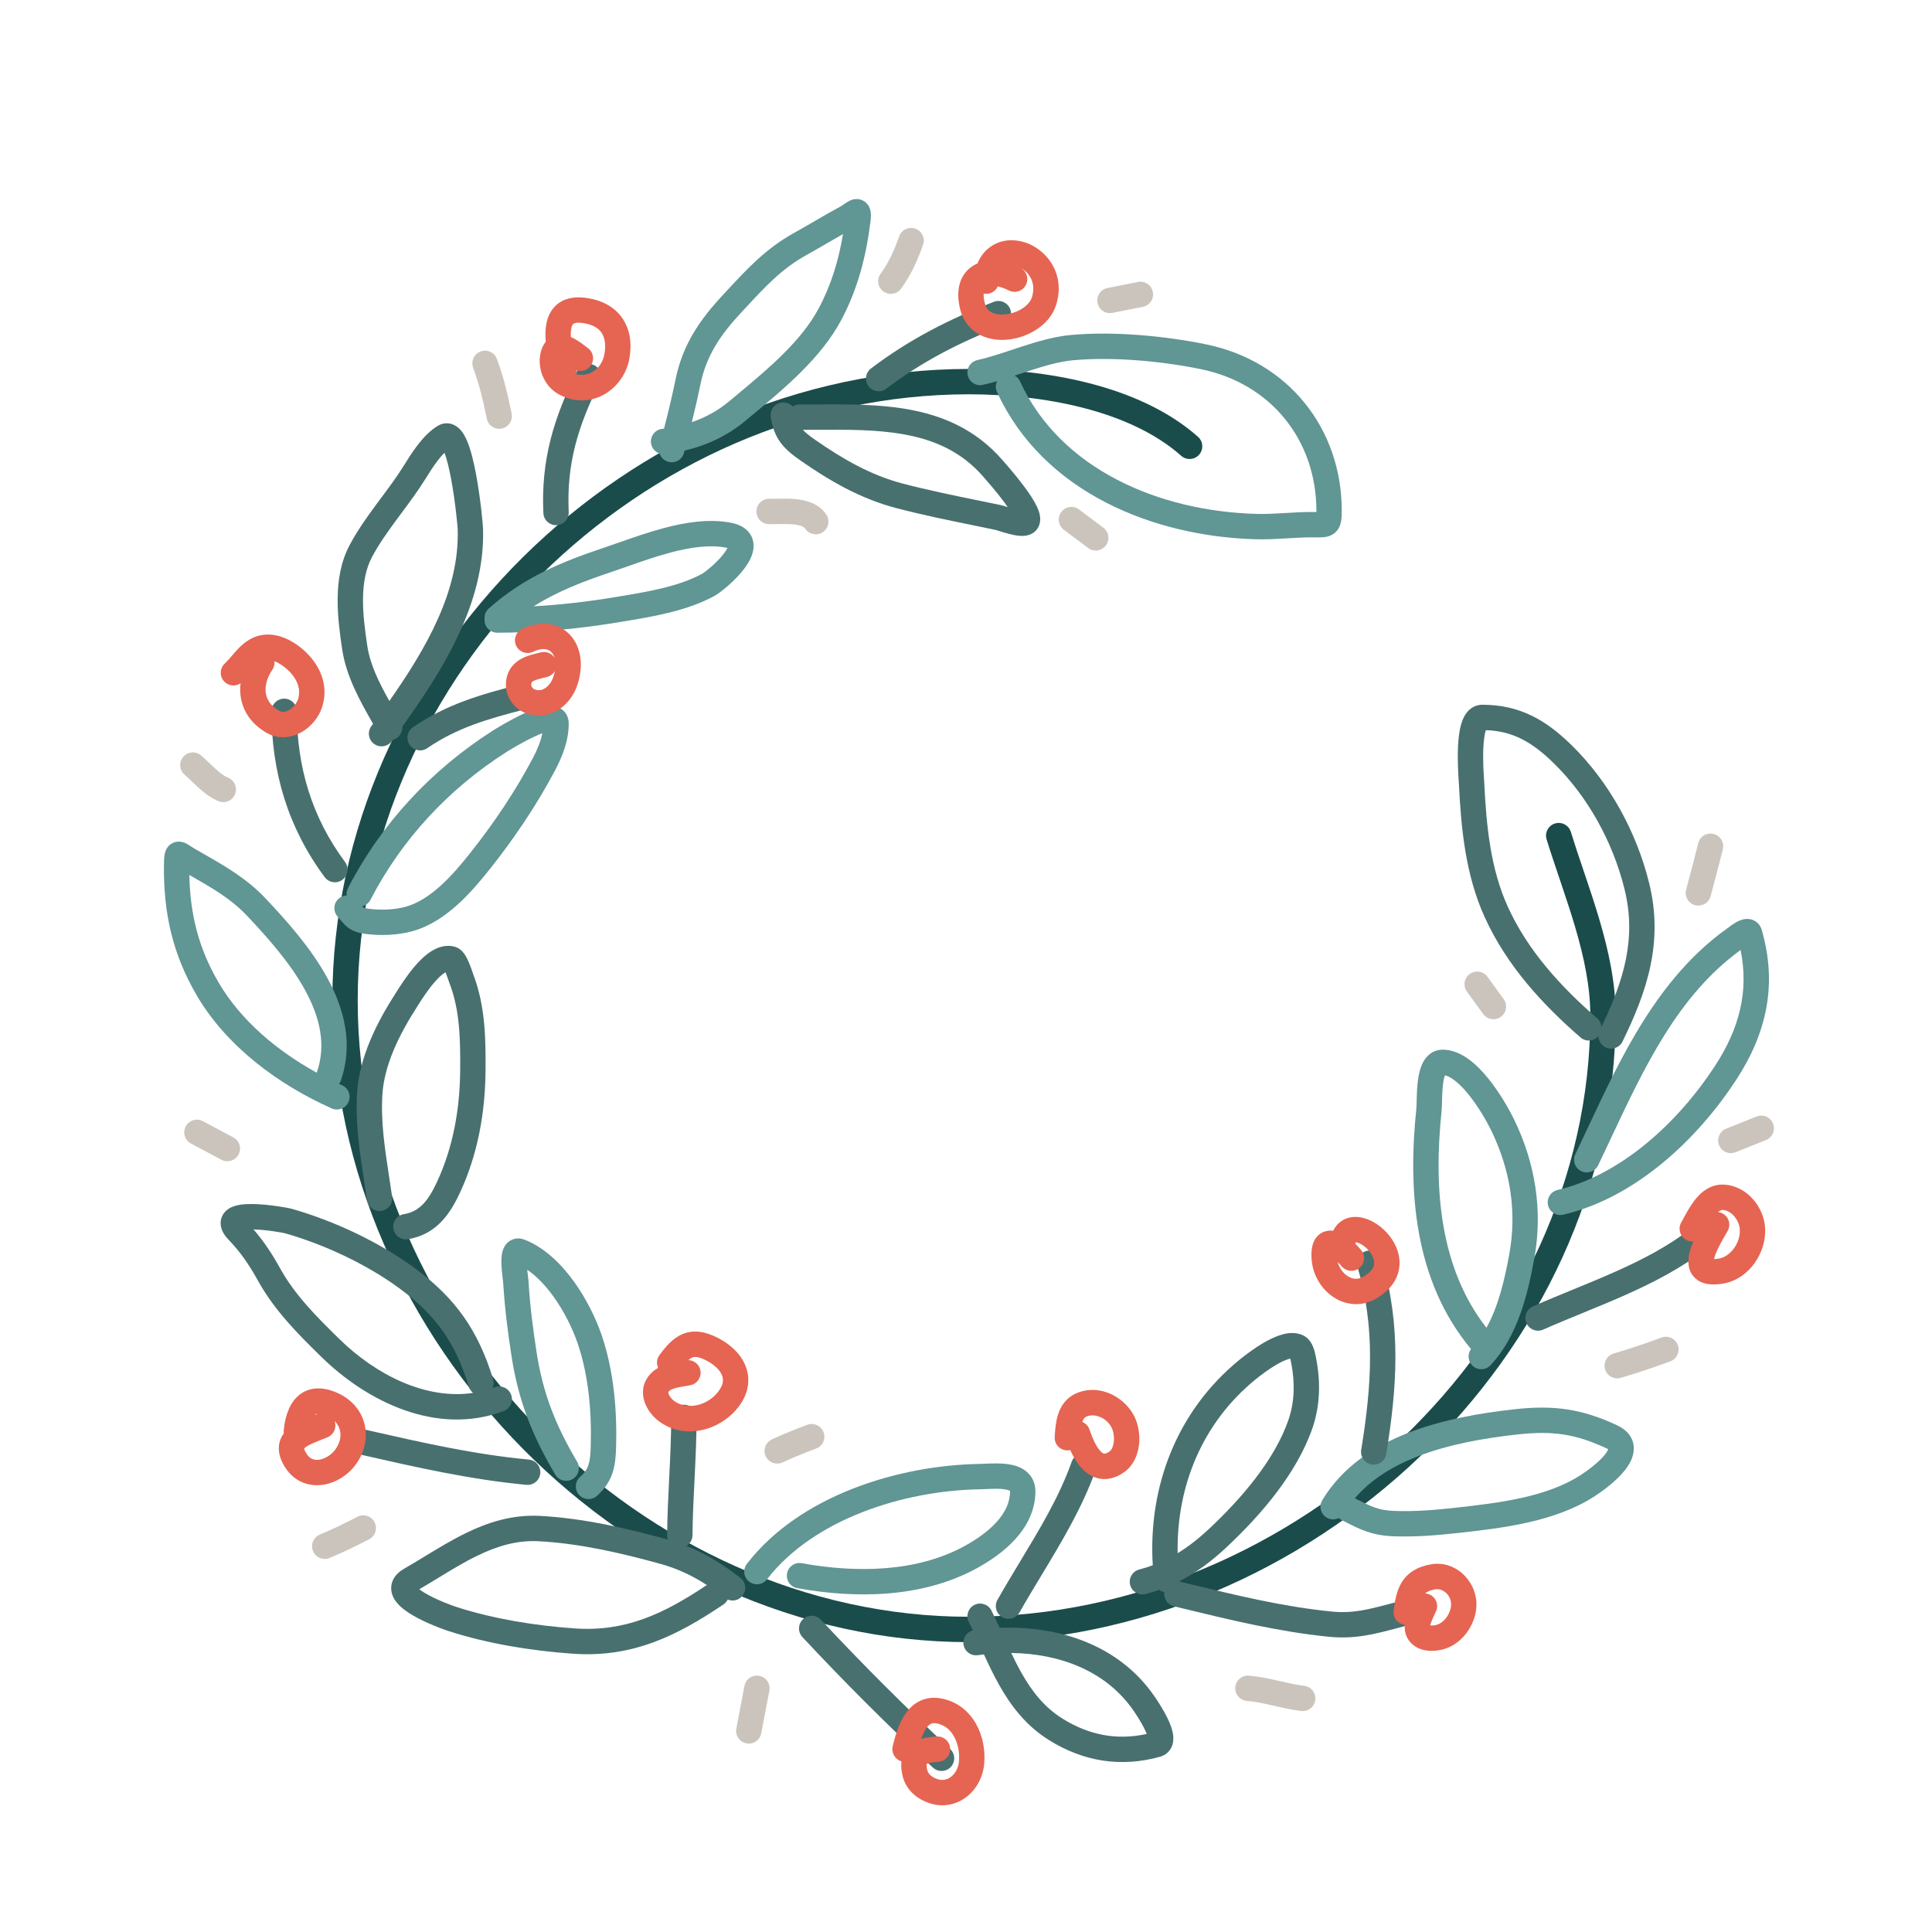 <?xml version="1.0" encoding="UTF-8"?> <svg xmlns="http://www.w3.org/2000/svg" width="330" height="330" viewBox="0 0 330 330" fill="none"> <path d="M0 0H330V330H0V0Z" fill="white"></path> <path fill-rule="evenodd" clip-rule="evenodd" d="M165.503 67.35C109.734 67.35 61.1 115.163 61.1 170.886C61.1 226.655 109.78 276.156 165.503 276.156C221.341 276.156 271.639 229.142 271.639 173.486C271.639 168.51 270.548 163.446 269.05 158.356C268.301 155.816 267.46 153.296 266.613 150.788C266.524 150.523 266.434 150.259 266.345 149.994C265.591 147.764 264.838 145.539 264.17 143.364C263.819 142.221 264.461 141.009 265.604 140.658C266.748 140.306 267.96 140.948 268.311 142.092C268.961 144.205 269.693 146.371 270.45 148.611C270.539 148.873 270.628 149.137 270.718 149.402C271.565 151.91 272.431 154.502 273.205 157.133C274.752 162.386 275.971 167.908 275.971 173.486C275.971 231.714 223.55 280.488 165.503 280.488C107.342 280.488 56.768 229.002 56.768 170.886C56.768 112.725 107.387 63.018 165.503 63.018C178.119 63.018 194.482 65.616 204.629 74.611C205.524 75.405 205.606 76.774 204.813 77.669C204.019 78.564 202.65 78.647 201.755 77.853C192.842 69.951 177.854 67.35 165.503 67.35Z" fill="#1A4C4B"></path> <path fill-rule="evenodd" clip-rule="evenodd" d="M182.984 57.212C190.265 56.557 198.909 57.37 205.964 58.807C220.057 61.678 229.184 73.213 229.184 87.268C229.184 87.919 229.167 88.607 229.036 89.205C228.89 89.872 228.538 90.714 227.654 91.265C226.924 91.719 226.126 91.766 225.695 91.783C225.395 91.795 225.001 91.791 224.614 91.787C224.421 91.785 224.231 91.783 224.053 91.783C222.682 91.783 221.316 91.864 219.874 91.949C219.729 91.958 219.582 91.966 219.435 91.975C217.857 92.068 216.195 92.155 214.503 92.109C197.076 91.638 178.187 84.128 170.293 66.955C170.011 66.342 170.04 65.665 170.314 65.102C169.505 65.338 168.694 65.554 167.889 65.737C166.723 66.002 165.562 65.271 165.297 64.105C165.032 62.938 165.763 61.778 166.929 61.512C168.863 61.073 170.809 60.427 172.879 59.74C173.444 59.553 174.017 59.363 174.603 59.172C177.258 58.31 180.106 57.471 182.984 57.212ZM173.317 64.159C173.705 64.375 174.03 64.712 174.229 65.146C181.161 80.225 198.067 87.332 214.62 87.779C216.106 87.819 217.602 87.743 219.181 87.65C219.33 87.642 219.479 87.633 219.63 87.624C221.051 87.54 222.546 87.451 224.053 87.451C224.308 87.451 224.547 87.454 224.754 87.456C224.787 87.456 224.82 87.456 224.852 87.457C224.852 87.397 224.852 87.334 224.852 87.268C224.852 75.236 217.14 65.504 205.099 63.051C198.332 61.673 190.124 60.919 183.372 61.527C181.017 61.739 178.568 62.44 175.941 63.293C175.421 63.462 174.891 63.638 174.353 63.816C174.011 63.93 173.665 64.045 173.317 64.159Z" fill="#609694"></path> <path fill-rule="evenodd" clip-rule="evenodd" d="M147.027 38.175C147.027 38.175 147.024 38.177 147.018 38.18C147.024 38.176 147.027 38.175 147.027 38.175ZM144.425 36.76C144.425 36.759 144.426 36.764 144.426 36.776C144.425 36.765 144.425 36.76 144.425 36.76ZM143.994 39.981C143.241 44.467 141.985 48.669 139.834 52.687C136.838 58.286 131.361 62.859 126.03 67.311C125.565 67.699 125.101 68.086 124.64 68.473C122.683 70.117 120.52 71.302 118.168 72.109C118.692 69.992 119.189 67.858 119.626 65.713C120.632 60.778 123.002 57.26 126.58 53.412C126.832 53.141 127.081 52.873 127.326 52.608C130.762 48.902 133.577 45.865 137.766 43.552C138.97 42.887 140.155 42.198 141.314 41.524C141.448 41.446 141.582 41.368 141.716 41.29C142.482 40.844 143.239 40.407 143.994 39.981ZM116.925 76.967C120.722 76.074 124.272 74.439 127.426 71.791C127.905 71.389 128.395 70.98 128.895 70.564C134.094 66.233 140.235 61.118 143.654 54.731C146.562 49.298 147.965 43.653 148.688 37.781C148.73 37.437 148.758 37.102 148.758 36.791C148.758 36.508 148.737 36.094 148.592 35.666C148.436 35.206 148.045 34.5 147.181 34.163C146.41 33.862 145.733 34.05 145.444 34.151C144.958 34.322 144.483 34.656 144.278 34.801C144.259 34.814 144.243 34.825 144.23 34.835C143.933 35.041 143.723 35.186 143.511 35.3C142.158 36.027 140.834 36.791 139.539 37.545C139.405 37.623 139.271 37.7 139.137 37.778C137.972 38.456 136.83 39.12 135.672 39.76C130.849 42.423 127.584 45.951 124.229 49.576C123.956 49.871 123.682 50.167 123.407 50.462C119.546 54.615 116.608 58.829 115.381 64.847C114.813 67.637 114.137 70.421 113.423 73.213C113.307 73.229 113.192 73.244 113.076 73.258C111.889 73.407 111.047 74.489 111.196 75.676C111.303 76.536 111.9 77.214 112.672 77.467C112.894 78.143 113.443 78.696 114.182 78.889C115.34 79.192 116.524 78.5 116.827 77.343C116.859 77.218 116.892 77.092 116.925 76.967Z" fill="#609694"></path> <path fill-rule="evenodd" clip-rule="evenodd" d="M75.922 77.329C75.545 77.703 75.158 78.153 74.763 78.667C73.99 79.673 73.299 80.78 72.673 81.788C71.398 83.841 69.942 85.798 68.55 87.67C68.316 87.984 68.084 88.296 67.855 88.606C66.234 90.797 64.733 92.904 63.542 95.141C62.464 97.164 62.036 99.584 62.005 102.242C61.974 104.902 62.338 107.65 62.732 110.283C63.227 113.587 64.739 116.569 66.502 119.736C72.816 110.719 78.484 100.954 78.179 90.45L78.179 90.45C78.179 90.45 78.179 90.448 78.179 90.443L78.178 90.425C78.177 90.408 78.176 90.387 78.174 90.36C78.171 90.306 78.166 90.236 78.16 90.15C78.147 89.978 78.128 89.753 78.103 89.481C78.053 88.939 77.98 88.225 77.884 87.405C77.692 85.759 77.411 83.712 77.047 81.771C76.712 79.984 76.327 78.409 75.922 77.329ZM68.719 124.105C75.534 114.596 82.88 103.104 82.509 90.325C82.488 89.57 82.073 85.069 81.305 80.973C80.924 78.942 80.425 76.836 79.778 75.307C79.473 74.585 79.022 73.712 78.326 73.098C77.949 72.766 77.404 72.425 76.696 72.328C75.955 72.226 75.283 72.424 74.748 72.751C73.379 73.588 72.235 74.846 71.327 76.028C70.405 77.229 69.608 78.513 68.994 79.5L68.993 79.502C67.822 81.388 66.488 83.182 65.091 85.061C64.853 85.381 64.613 85.704 64.373 86.029C62.744 88.231 61.073 90.56 59.718 93.104C58.196 95.962 57.709 99.147 57.673 102.191C57.637 105.232 58.053 108.284 58.448 110.924C59.141 115.555 61.498 119.715 63.572 123.376C63.621 123.461 63.669 123.547 63.717 123.631C63.618 123.768 63.519 123.904 63.421 124.039C62.717 125.007 62.931 126.361 63.898 127.065C64.866 127.769 66.221 127.555 66.924 126.587C66.975 126.517 67.026 126.447 67.077 126.377C67.255 126.333 67.431 126.265 67.6 126.173C68.371 125.75 68.782 124.928 68.719 124.105Z" fill="#48706F"></path> <path fill-rule="evenodd" clip-rule="evenodd" d="M32.342 149.448C32.475 156.167 33.906 161.959 37.353 167.847C41.123 174.288 47.335 179.506 54.099 183.223C54.105 183.204 54.111 183.185 54.117 183.167C55.739 178.534 54.675 173.836 52.147 169.186C49.607 164.514 45.734 160.167 42.188 156.412C39.468 153.532 36.326 151.731 32.69 149.647C32.575 149.581 32.459 149.515 32.342 149.448ZM57.925 185.142C58.041 184.979 58.137 184.797 58.206 184.598C60.385 178.373 58.799 172.352 55.953 167.117C53.118 161.904 48.891 157.201 45.337 153.438C42.145 150.057 38.406 147.922 34.805 145.864C34.28 145.564 33.757 145.265 33.24 144.965C32.98 144.814 32.793 144.691 32.59 144.558C32.493 144.494 32.394 144.429 32.281 144.357C32.139 144.266 31.921 144.131 31.682 144.02C31.483 143.928 30.981 143.71 30.341 143.764C29.512 143.834 28.891 144.305 28.535 144.855C28.254 145.289 28.158 145.733 28.116 145.969C28.027 146.467 28.01 147.103 28.003 147.739C27.916 155.829 29.427 162.883 33.614 170.036C38.783 178.866 47.783 185.378 56.668 189.327C57.761 189.813 59.042 189.321 59.527 188.228C60.013 187.134 59.521 185.854 58.428 185.369C58.26 185.294 58.092 185.218 57.925 185.142Z" fill="#609694"></path> <path fill-rule="evenodd" clip-rule="evenodd" d="M43.301 209.993C45.084 212.044 46.509 214.222 47.815 216.587C50.336 221.152 53.964 224.801 57.946 228.697C64.254 234.869 72.748 239.124 80.818 237.919C80.48 237.655 80.218 237.288 80.083 236.847C77.825 229.458 74.52 224.661 68.168 220.018C62.576 215.93 55.42 212.576 48.674 210.648C48.675 210.649 48.672 210.648 48.666 210.647C48.627 210.638 48.447 210.597 48.099 210.534C47.733 210.467 47.249 210.386 46.7 210.308C45.642 210.157 44.4 210.022 43.301 209.993ZM84.132 237.097C84.338 236.636 84.385 236.102 84.226 235.581C81.703 227.325 77.856 221.734 70.725 216.521C64.677 212.099 57.047 208.535 49.864 206.483C49.488 206.376 48.463 206.183 47.312 206.019C46.115 205.848 44.598 205.681 43.202 205.658C42.506 205.647 41.786 205.671 41.124 205.765C40.516 205.852 39.71 206.029 39.024 206.485C38.653 206.732 38.248 207.106 37.976 207.655C37.693 208.225 37.63 208.833 37.72 209.397C37.881 210.401 38.515 211.212 39.085 211.803C41.065 213.853 42.585 216.078 44.023 218.681C46.894 223.88 50.976 227.938 54.917 231.793C62.7 239.409 74.624 245.32 86.038 241.013C87.157 240.591 87.722 239.341 87.3 238.222C86.877 237.102 85.628 236.537 84.509 236.96C84.383 237.007 84.258 237.053 84.132 237.097Z" fill="#48706F"></path> <path fill-rule="evenodd" clip-rule="evenodd" d="M71.391 171.73C71.295 171.881 71.209 172.017 71.135 172.133C68.181 176.734 65.626 181.913 65.313 186.981C65.026 191.61 65.734 196.226 66.474 201.053C66.641 202.147 66.811 203.252 66.97 204.37C67.139 205.554 66.317 206.651 65.132 206.821C63.948 206.99 62.851 206.167 62.682 204.983C62.537 203.967 62.377 202.932 62.215 201.88C61.469 197.034 60.671 191.853 60.989 186.714C61.373 180.506 64.433 174.554 67.489 169.793C67.546 169.704 67.618 169.591 67.702 169.457C68.273 168.55 69.439 166.696 70.811 165.085C71.597 164.164 72.546 163.204 73.597 162.526C74.621 161.865 76.089 161.257 77.705 161.718C78.325 161.895 78.737 162.27 78.951 162.494C79.187 162.742 79.37 163.008 79.504 163.229C79.775 163.671 80.001 164.176 80.177 164.606C80.358 165.05 80.515 165.493 80.636 165.842C80.68 165.97 80.721 166.091 80.756 166.194C80.768 166.231 80.78 166.265 80.79 166.296C80.811 166.358 80.828 166.407 80.842 166.447C80.849 166.466 80.855 166.481 80.859 166.493L80.863 166.506C80.865 166.509 80.865 166.51 80.865 166.51C82.919 171.868 82.977 177.672 82.934 182.861C82.875 189.974 81.642 197.094 78.574 203.702C76.926 207.251 74.6 210.846 69.687 211.665C68.507 211.861 67.391 211.064 67.195 209.884C66.998 208.704 67.795 207.588 68.975 207.392C71.656 206.945 73.133 205.132 74.645 201.877C77.396 195.952 78.547 189.47 78.602 182.825C78.645 177.579 78.543 172.555 76.82 168.061C76.773 167.938 76.699 167.721 76.628 167.512C76.598 167.422 76.568 167.334 76.54 167.255C76.43 166.933 76.302 166.577 76.165 166.241C76.141 166.183 76.118 166.127 76.095 166.074C76.049 166.101 75.999 166.131 75.945 166.166C75.408 166.513 74.777 167.11 74.108 167.895C72.961 169.242 71.982 170.792 71.391 171.73ZM76.558 165.892C76.558 165.892 76.557 165.892 76.554 165.892C76.557 165.891 76.558 165.892 76.558 165.892Z" fill="#48706F"></path> <path fill-rule="evenodd" clip-rule="evenodd" d="M91.395 125.763C89.229 126.757 86.911 128.19 86.477 128.467C76.628 134.757 68.618 143.356 63.285 153.686C62.985 154.267 62.458 154.655 61.868 154.798C61.957 154.896 62.008 154.943 62.047 154.974C62.047 154.974 62.048 154.975 62.049 154.976C62.072 154.997 62.222 155.134 63.086 155.24C65.129 155.489 67.417 155.394 69.296 154.878C71.335 154.317 73.301 153.051 75.188 151.358C77.068 149.67 78.762 147.66 80.285 145.742C84.324 140.655 88.005 135.192 91.021 129.481C91.773 128.056 92.363 126.631 92.639 125.24C92.275 125.376 91.857 125.55 91.395 125.763ZM93.989 124.885C93.988 124.885 93.979 124.885 93.963 124.884C93.981 124.884 93.989 124.884 93.989 124.885ZM59.21 152.953C58.71 152.969 58.214 153.157 57.817 153.521C56.935 154.33 56.876 155.7 57.684 156.582C57.882 156.798 58.033 156.977 58.197 157.172C58.261 157.249 58.328 157.328 58.4 157.413C58.632 157.685 58.938 158.033 59.333 158.351C60.227 159.069 61.252 159.38 62.561 159.54C65.044 159.843 67.914 159.75 70.444 159.055C73.375 158.25 75.924 156.517 78.081 154.582C80.243 152.643 82.12 150.397 83.677 148.436C87.856 143.174 91.691 137.488 94.852 131.504C96.027 129.277 97.143 126.531 97.143 123.58C97.143 122.588 96.707 121.53 95.634 120.946C94.791 120.488 93.89 120.524 93.329 120.594C92.139 120.742 90.758 121.288 89.586 121.826C87.15 122.945 84.635 124.504 84.146 124.816C73.681 131.498 65.135 140.66 59.436 151.698C59.228 152.1 59.159 152.536 59.21 152.953Z" fill="#609694"></path> <path fill-rule="evenodd" clip-rule="evenodd" d="M107.385 96.675C106.442 97.007 105.512 97.333 104.599 97.639C99.574 99.323 95.187 101.016 91.156 103.563C95.761 103.305 100.357 102.774 104.923 102.016C105.159 101.977 105.395 101.938 105.632 101.899C110.67 101.067 115.805 100.219 119.888 98.028C120.057 97.937 120.688 97.5 121.513 96.776C122.306 96.08 123.122 95.255 123.703 94.475C123.961 94.129 124.142 93.832 124.256 93.593C124.183 93.574 124.098 93.555 123.998 93.536C121.227 93.017 117.985 93.46 114.533 94.376C112.073 95.029 109.685 95.868 107.385 96.675ZM82.768 105.732C82.763 105.789 82.761 105.847 82.761 105.905C82.761 107.101 83.731 108.071 84.927 108.071C91.88 108.071 98.805 107.422 105.632 106.29C105.933 106.24 106.237 106.19 106.546 106.139C111.392 105.343 117.194 104.389 121.936 101.845C122.55 101.516 123.479 100.814 124.37 100.032C125.294 99.222 126.35 98.173 127.177 97.063C127.591 96.508 127.985 95.886 128.27 95.23C128.549 94.587 128.782 93.775 128.703 92.892C128.617 91.93 128.172 91.048 127.379 90.389C126.648 89.781 125.733 89.454 124.796 89.278C121.074 88.58 117.083 89.217 113.421 90.189C110.787 90.889 108.138 91.819 105.783 92.645C104.881 92.962 104.021 93.264 103.223 93.531C96.012 95.948 89.5 98.563 83.483 103.944C82.958 104.413 82.716 105.08 82.768 105.732Z" fill="#609694"></path> <path fill-rule="evenodd" clip-rule="evenodd" d="M135.384 69.433C134.917 68.928 134.218 68.653 133.486 68.758C132.302 68.927 131.479 70.024 131.648 71.209C131.901 72.981 132.428 74.407 133.377 75.668C134.282 76.868 135.476 77.785 136.771 78.687C141.715 82.131 146.96 85.18 153.074 86.783C157.518 87.948 162.073 88.878 166.535 89.79C167.701 90.029 168.86 90.266 170.009 90.505C170.008 90.505 170.007 90.504 170.007 90.504C170.007 90.504 170.023 90.508 170.061 90.518C170.104 90.53 170.162 90.547 170.236 90.569C170.365 90.607 170.516 90.654 170.697 90.711C170.727 90.72 170.758 90.73 170.789 90.739C171.219 90.873 171.773 91.044 172.337 91.19C172.887 91.331 173.539 91.474 174.16 91.522C174.471 91.545 174.847 91.551 175.237 91.49C175.609 91.431 176.166 91.285 176.675 90.87C177.711 90.022 177.729 88.823 177.644 88.192C177.555 87.536 177.297 86.904 177.047 86.394C176.533 85.342 175.728 84.162 174.941 83.105C173.517 81.193 171.89 79.343 171.405 78.792C171.347 78.726 171.305 78.678 171.282 78.652C166.627 73.257 160.825 70.888 154.771 69.858C149.879 69.026 144.666 69.051 139.727 69.076C138.66 69.081 137.607 69.086 136.572 69.083C136.134 69.081 135.726 69.21 135.384 69.433ZM137.134 73.416C137.59 73.912 138.24 74.431 139.247 75.132C144.017 78.455 148.774 81.177 154.173 82.593C158.49 83.724 162.894 84.624 167.342 85.533C168.523 85.775 169.707 86.017 170.893 86.264C171.188 86.325 171.615 86.459 171.958 86.566C171.999 86.579 172.038 86.591 172.076 86.603C172.095 86.609 172.114 86.615 172.134 86.621C171.928 86.323 171.705 86.012 171.467 85.693C170.168 83.949 168.688 82.263 168.162 81.664C168.09 81.582 168.036 81.521 168.003 81.482C164.191 77.064 159.427 75.045 154.045 74.129C149.56 73.366 144.812 73.387 139.887 73.409C138.975 73.413 138.058 73.417 137.134 73.416Z" fill="#48706F"></path> <path fill-rule="evenodd" clip-rule="evenodd" d="M90.162 217.816C90.213 218.244 90.268 218.693 90.285 218.991C90.517 222.965 91.034 226.956 91.65 230.956C92.732 237.992 94.899 243.464 98.573 249.666C99.183 250.695 98.843 252.024 97.814 252.633C96.784 253.243 95.456 252.903 94.846 251.874C90.939 245.279 88.548 239.286 87.368 231.615C86.744 227.556 86.204 223.413 85.96 219.243C85.951 219.089 85.923 218.857 85.881 218.508C85.861 218.338 85.837 218.14 85.81 217.91C85.738 217.287 85.657 216.512 85.64 215.774C85.625 215.126 85.641 214.156 85.972 213.335C86.148 212.897 86.527 212.219 87.319 211.818C88.171 211.388 89.018 211.517 89.608 211.748C92.996 213.079 95.81 215.847 97.962 218.803C100.135 221.788 101.782 225.171 102.764 228.043C104.872 234.207 105.421 241.058 105.228 247.332C105.183 248.812 105.067 250.274 104.595 251.658C104.1 253.109 103.26 254.353 101.961 255.508C101.067 256.303 99.698 256.222 98.903 255.328C98.108 254.434 98.189 253.065 99.083 252.27C99.878 251.563 100.264 250.936 100.495 250.26C100.748 249.518 100.855 248.599 100.898 247.199C101.082 241.224 100.544 234.941 98.665 229.444C97.81 226.944 96.354 223.955 94.46 221.353C93.115 219.506 91.622 217.952 90.055 216.877C90.073 217.054 90.093 217.233 90.113 217.411C90.128 217.54 90.145 217.677 90.162 217.816Z" fill="#609694"></path> <path fill-rule="evenodd" clip-rule="evenodd" d="M71.62 271.455C71.867 271.649 72.176 271.86 72.543 272.081C74.474 273.247 77.195 274.233 77.987 274.489C84.316 276.533 91.424 277.671 98.133 278.144C106.781 278.754 113.291 275.708 120.736 270.735C118.291 269.151 115.784 267.953 112.878 267.142C106.107 265.253 98.843 263.608 91.996 263.253C88.265 263.059 84.885 264.094 81.501 265.741C79.25 266.837 77.156 268.114 74.964 269.45C73.883 270.109 72.778 270.782 71.62 271.455ZM124.297 273.218C125.176 273.584 126.225 273.335 126.838 272.547C127.572 271.603 127.402 270.242 126.458 269.507C122.685 266.573 118.864 264.315 114.043 262.969C107.171 261.052 99.545 259.306 92.22 258.926C87.498 258.682 83.366 260.015 79.605 261.846C77.188 263.023 74.766 264.496 72.45 265.905C71.276 266.62 70.129 267.318 69.023 267.952C68.261 268.39 67.49 269.026 67.085 269.97C66.641 271.004 66.798 272.018 67.177 272.808C67.525 273.536 68.072 274.117 68.577 274.558C69.1 275.015 69.702 275.427 70.304 275.79C72.664 277.215 75.76 278.322 76.656 278.611C83.406 280.791 90.877 281.975 97.828 282.465C108.075 283.188 115.663 279.382 123.567 274.053C123.89 273.835 124.136 273.544 124.297 273.218ZM70.953 271.864C70.953 271.864 70.954 271.863 70.956 271.861C70.954 271.863 70.953 271.864 70.953 271.864Z" fill="#48706F"></path> <path fill-rule="evenodd" clip-rule="evenodd" d="M168.649 254.335C168.235 254.354 167.814 254.372 167.388 254.379C154.213 254.605 138.895 259.539 131.002 269.768C130.271 270.715 128.911 270.89 127.964 270.159C127.017 269.428 126.841 268.068 127.572 267.121C136.592 255.432 153.461 250.285 167.314 250.048C167.516 250.044 167.779 250.033 168.085 250.019C169.193 249.968 170.865 249.893 172.251 250.101C173.171 250.24 174.293 250.536 175.221 251.265C176.26 252.082 176.853 253.285 176.853 254.736C176.853 258.052 175.342 260.792 173.392 262.931C171.454 265.056 168.982 266.706 166.751 267.921C157.391 273.018 145.959 273.047 136.177 271.269C135 271.055 134.22 269.927 134.434 268.75C134.648 267.573 135.775 266.792 136.952 267.006C146.29 268.704 156.565 268.535 164.679 264.116C166.689 263.022 168.703 261.644 170.191 260.012C171.667 258.393 172.521 256.647 172.521 254.736C172.521 254.699 172.519 254.672 172.517 254.652C172.42 254.589 172.156 254.468 171.606 254.385C170.682 254.246 169.686 254.29 168.649 254.335ZM172.509 254.61C172.509 254.61 172.51 254.611 172.51 254.614C172.51 254.611 172.509 254.61 172.509 254.61Z" fill="#609694"></path> <path fill-rule="evenodd" clip-rule="evenodd" d="M166.441 274.131C167.511 273.597 168.812 274.03 169.347 275.1C169.832 276.072 170.297 277.061 170.749 278.042C180.709 277.669 191.084 280.87 197.189 289.744C197.489 290.18 198.673 291.905 199.496 293.646C199.889 294.477 200.316 295.544 200.401 296.568C200.444 297.091 200.419 297.813 200.059 298.52C199.654 299.315 198.955 299.84 198.14 300.066C191.476 301.918 185.09 300.905 179.202 297.238C175.233 294.765 172.658 291.358 170.652 287.782C169.697 286.08 168.857 284.315 168.062 282.586C167.714 282.626 167.366 282.67 167.019 282.719C165.834 282.886 164.739 282.062 164.571 280.877C164.416 279.775 165.119 278.749 166.172 278.477C165.943 277.994 165.71 277.514 165.472 277.038C164.937 275.968 165.371 274.666 166.441 274.131ZM172.73 282.343C173.275 283.487 173.831 284.596 174.43 285.662C176.237 288.884 178.369 291.615 181.493 293.561C186.056 296.404 190.83 297.288 195.87 296.17C195.796 295.977 195.7 295.753 195.58 295.498C194.921 294.106 193.92 292.635 193.619 292.199C188.965 285.434 181.054 282.438 172.73 282.343ZM196.085 296.953C196.085 296.953 196.084 296.948 196.085 296.94C196.085 296.949 196.085 296.953 196.085 296.953Z" fill="#48706F"></path> <path fill-rule="evenodd" clip-rule="evenodd" d="M218.129 233.037C216.59 233.919 215.112 235.08 214.447 235.622C205.358 243.027 200.939 253.861 201.151 265.297C203.028 264.154 204.798 262.751 206.572 261.089C212.076 255.928 217.726 249.351 220.08 242.517C221.128 239.475 221.202 236.175 220.561 232.895C220.545 232.813 220.532 232.745 220.52 232.68C220.501 232.577 220.483 232.481 220.455 232.346C220.434 232.247 220.412 232.151 220.389 232.061C220.323 232.075 220.247 232.093 220.16 232.118C219.602 232.274 218.904 232.593 218.129 233.037ZM201.444 270.092C204.39 268.593 207.007 266.619 209.535 264.249C215.172 258.964 221.468 251.791 224.176 243.928C225.521 240.023 225.568 235.928 224.812 232.063C224.807 232.035 224.8 231.998 224.791 231.953C224.739 231.67 224.629 231.075 224.454 230.521C224.349 230.19 224.192 229.777 223.954 229.38C223.727 229.001 223.319 228.458 222.634 228.116C221.355 227.476 219.977 227.67 218.992 227.946C217.945 228.239 216.895 228.751 215.975 229.278C214.123 230.34 212.425 231.681 211.71 232.263C200.934 241.044 196.093 254.043 196.899 267.358C196.153 267.633 195.385 267.874 194.588 268.082C193.43 268.384 192.736 269.567 193.038 270.724C193.34 271.882 194.524 272.576 195.681 272.274C196.478 272.066 197.249 271.83 197.997 271.567C198.426 271.887 198.973 272.05 199.547 271.982C200.56 271.863 201.327 271.062 201.444 270.092Z" fill="#48706F"></path> <path fill-rule="evenodd" clip-rule="evenodd" d="M274.39 247.38C269.163 244.941 265.209 244.337 259.068 245.028C253.525 245.652 247.518 246.676 242.178 248.751C237.903 250.413 234.161 252.707 231.414 255.918C231.56 255.992 231.702 256.063 231.841 256.133C234.25 257.348 235.498 257.978 238.152 258.078C241.576 258.208 245.103 257.925 248.631 257.532C256.111 256.697 264.178 255.734 270.044 251.919C271.172 251.185 273.072 249.789 274.137 248.45C274.496 247.998 274.64 247.701 274.698 247.547C274.634 247.505 274.536 247.448 274.39 247.38ZM274.806 247.64C274.804 247.641 274.793 247.631 274.78 247.61C274.802 247.63 274.808 247.64 274.806 247.64ZM228.672 259.297C228.817 259.43 228.983 259.546 229.169 259.639C229.425 259.767 229.675 259.893 229.92 260.018C232.356 261.252 234.365 262.27 237.988 262.407C241.738 262.549 245.518 262.238 249.112 261.837L249.244 261.822C256.456 261.017 265.562 260.001 272.406 255.551C273.607 254.77 276.005 253.061 277.528 251.146C278.255 250.232 279.089 248.898 279.067 247.362C279.04 245.512 277.836 244.208 276.222 243.455C270.219 240.653 265.455 239.95 258.583 240.723C252.913 241.362 246.469 242.436 240.609 244.713C234.741 246.994 229.295 250.545 225.858 256.235C225.239 257.258 225.568 258.59 226.591 259.209C227.248 259.605 228.031 259.612 228.672 259.297Z" fill="#609694"></path> <path fill-rule="evenodd" clip-rule="evenodd" d="M246.307 188.111C246.292 188.728 246.277 189.369 246.231 189.808C244.839 203.061 245.943 216.608 253.897 226.795C255.914 223.162 256.991 218.67 257.811 214.148C259.125 206.9 257.946 199.702 254.685 193.037C253.992 191.621 252.586 189.115 250.884 186.999C250.032 185.94 249.162 185.051 248.33 184.443C247.707 183.987 247.201 183.759 246.809 183.67C246.69 183.972 246.572 184.452 246.484 185.125C246.382 185.914 246.343 186.782 246.319 187.615C246.315 187.775 246.311 187.942 246.307 188.111ZM251.263 230.428C250.623 231.3 250.721 232.531 251.529 233.289C252.402 234.107 253.773 234.063 254.591 233.19C259.262 228.207 260.976 220.973 262.073 214.921C263.566 206.687 262.207 198.554 258.576 191.133C257.794 189.536 256.226 186.728 254.259 184.283C253.276 183.061 252.137 181.859 250.887 180.945C249.655 180.045 248.131 179.291 246.426 179.291C244.675 179.291 243.607 180.431 243.062 181.461C242.549 182.431 242.316 183.589 242.189 184.566C242.056 185.584 242.013 186.635 241.989 187.494C241.982 187.747 241.976 187.973 241.971 188.176C241.958 188.731 241.949 189.107 241.923 189.356C240.453 203.346 241.539 218.789 251.263 230.428Z" fill="#609694"></path> <path fill-rule="evenodd" clip-rule="evenodd" d="M297.307 162.271C298.74 169.303 297.123 175.662 292.901 182.12C286.666 191.656 276.945 200.693 266.031 203.261C264.866 203.535 264.144 204.701 264.418 205.866C264.692 207.03 265.859 207.752 267.023 207.478C279.447 204.555 289.976 194.51 296.527 184.49C301.765 176.48 303.62 168.171 300.915 158.828C300.769 158.323 300.447 157.755 299.842 157.365C299.264 156.992 298.67 156.939 298.262 156.964C297.537 157.008 296.913 157.328 296.595 157.505C296.015 157.827 295.344 158.334 295.079 158.535C295.029 158.572 294.994 158.598 294.976 158.611C283.196 167.026 276.895 180.487 271.166 192.728C270.464 194.226 269.771 195.707 269.078 197.158C268.562 198.237 269.019 199.53 270.098 200.046C271.177 200.562 272.471 200.105 272.986 199.026C273.693 197.548 274.391 196.062 275.088 194.577C280.867 182.271 286.635 169.988 297.307 162.271Z" fill="#609694"></path> <path fill-rule="evenodd" clip-rule="evenodd" d="M253.486 133.148C253.501 133.375 253.512 133.556 253.519 133.68C253.883 141.142 254.606 148.435 257.561 154.912C260.946 162.329 266.485 168.444 272.8 173.931C273.246 174.319 273.495 174.849 273.538 175.396C277.368 167.43 279.559 160.288 277.478 151.864C275.498 143.848 271.229 136.062 265.36 130.329C261.665 126.719 258.358 124.868 253.798 124.717C253.791 124.739 253.783 124.762 253.775 124.787C253.558 125.463 253.42 126.52 253.364 127.799C253.273 129.891 253.415 132.057 253.486 133.148ZM273.025 176.974C273.033 177.767 273.479 178.526 274.241 178.898C275.315 179.423 276.612 178.977 277.137 177.902C281.285 169.41 284.189 160.965 281.684 150.825C279.524 142.085 274.875 133.568 268.387 127.23C264.007 122.951 259.544 120.375 253.184 120.375C252.09 120.375 251.239 120.9 250.673 121.546C250.154 122.138 249.847 122.849 249.649 123.466C249.252 124.707 249.096 126.232 249.036 127.611C248.933 129.994 249.101 132.519 249.168 133.519C249.18 133.691 249.188 133.817 249.192 133.891C249.558 141.394 250.293 149.419 253.62 156.71C257.368 164.925 263.42 171.519 269.958 177.2C270.861 177.985 272.229 177.889 273.014 176.986C273.017 176.982 273.021 176.978 273.025 176.974Z" fill="#48706F"></path> <path fill-rule="evenodd" clip-rule="evenodd" d="M172.548 52.792C172.98 53.908 172.426 55.163 171.31 55.594C164.064 58.399 157.513 61.731 151.392 66.388C150.44 67.113 149.081 66.928 148.357 65.976C147.633 65.024 147.817 63.665 148.769 62.941C155.298 57.973 162.235 54.462 169.746 51.554C170.862 51.123 172.116 51.677 172.548 52.792Z" fill="#48706F"></path> <path fill-rule="evenodd" clip-rule="evenodd" d="M101.491 62.38C102.561 62.916 102.994 64.217 102.459 65.287C98.726 72.753 96.753 79.239 97.141 87.436C97.197 88.63 96.274 89.645 95.079 89.701C93.884 89.758 92.87 88.835 92.813 87.64C92.38 78.477 94.638 71.242 98.585 63.349C99.12 62.279 100.421 61.846 101.491 62.38Z" fill="#48706F"></path> <path fill-rule="evenodd" clip-rule="evenodd" d="M48.537 119.335C49.734 119.335 50.703 120.305 50.703 121.501C50.703 130.999 53.258 139.59 58.941 147.242C59.654 148.202 59.453 149.559 58.493 150.272C57.532 150.985 56.176 150.785 55.462 149.824C49.173 141.355 46.371 131.837 46.371 121.501C46.371 120.305 47.341 119.335 48.537 119.335Z" fill="#48706F"></path> <path fill-rule="evenodd" clip-rule="evenodd" d="M116.811 239.94C118.007 239.94 118.977 240.91 118.977 242.106C118.977 245.519 118.816 248.917 118.651 252.261C118.643 252.432 118.634 252.603 118.626 252.774C118.468 255.958 118.313 259.092 118.283 262.227C118.272 263.423 117.293 264.384 116.097 264.373C114.901 264.361 113.94 263.383 113.952 262.186C113.982 258.961 114.141 255.747 114.298 252.584C114.307 252.405 114.315 252.226 114.324 252.047C114.49 248.695 114.645 245.398 114.645 242.106C114.645 240.91 115.614 239.94 116.811 239.94Z" fill="#48706F"></path> <path fill-rule="evenodd" clip-rule="evenodd" d="M59.595 245.785C59.86 244.618 61.02 243.887 62.187 244.152C62.431 244.208 62.675 244.263 62.918 244.319C72.148 246.417 81.034 248.438 90.327 249.307C91.518 249.418 92.393 250.474 92.282 251.665C92.17 252.856 91.115 253.731 89.924 253.62C80.344 252.724 71.214 250.648 62.061 248.567C61.783 248.503 61.505 248.44 61.227 248.377C60.06 248.112 59.33 246.951 59.595 245.785Z" fill="#48706F"></path> <path fill-rule="evenodd" clip-rule="evenodd" d="M137.168 276.564C138.043 275.748 139.413 275.797 140.229 276.672C147.352 284.315 154.684 291.61 162.305 298.748C163.178 299.565 163.223 300.936 162.405 301.809C161.588 302.682 160.217 302.727 159.344 301.91C151.659 294.713 144.257 287.348 137.06 279.625C136.244 278.75 136.292 277.38 137.168 276.564Z" fill="#48706F"></path> <path fill-rule="evenodd" clip-rule="evenodd" d="M198.921 271.746C199.204 270.583 200.375 269.87 201.537 270.152C201.972 270.257 202.406 270.363 202.839 270.468C211.067 272.47 219.176 274.442 227.425 275.261C231.051 275.622 233.724 274.915 237.426 273.936C237.806 273.835 238.197 273.732 238.602 273.627C239.759 273.325 240.942 274.018 241.244 275.176C241.546 276.333 240.853 277.516 239.695 277.818C239.289 277.924 238.888 278.031 238.489 278.137C234.849 279.106 231.439 280.013 226.997 279.572C218.436 278.722 210.054 276.682 201.898 274.698C201.437 274.586 200.975 274.474 200.515 274.362C199.353 274.079 198.639 272.908 198.921 271.746Z" fill="#48706F"></path> <path fill-rule="evenodd" clip-rule="evenodd" d="M233.338 213.689C234.486 213.351 235.69 214.008 236.028 215.156C239.384 226.569 238.603 237.122 236.781 248.344C236.589 249.525 235.476 250.327 234.296 250.135C233.115 249.944 232.313 248.831 232.505 247.65C234.292 236.647 234.955 226.86 231.872 216.378C231.534 215.23 232.191 214.026 233.338 213.689Z" fill="#48706F"></path> <path fill-rule="evenodd" clip-rule="evenodd" d="M291.803 210.278C292.537 211.222 292.367 212.583 291.423 213.318C287.249 216.564 282.503 219.017 277.727 221.148C275.337 222.214 272.916 223.21 270.545 224.182C270.469 224.213 270.392 224.245 270.316 224.276C268.015 225.22 265.767 226.142 263.591 227.105C262.497 227.589 261.218 227.095 260.734 226.001C260.25 224.907 260.744 223.628 261.838 223.143C264.069 222.156 266.367 221.213 268.651 220.277C268.734 220.242 268.818 220.208 268.901 220.174C271.278 219.199 273.641 218.227 275.962 217.191C280.61 215.118 284.992 212.832 288.763 209.898C289.708 209.164 291.068 209.334 291.803 210.278Z" fill="#48706F"></path> <path fill-rule="evenodd" clip-rule="evenodd" d="M185.805 248.38C186.933 248.779 187.525 250.016 187.127 251.144C184.892 257.476 181.247 263.512 177.8 269.22C176.529 271.325 175.284 273.386 174.148 275.4C173.56 276.442 172.239 276.81 171.197 276.222C170.155 275.634 169.787 274.313 170.375 273.271C171.652 271.008 172.987 268.797 174.31 266.607C177.676 261.032 180.965 255.585 183.041 249.702C183.44 248.574 184.677 247.982 185.805 248.38Z" fill="#48706F"></path> <path fill-rule="evenodd" clip-rule="evenodd" d="M91.184 118.539C91.48 119.698 90.781 120.878 89.621 121.174C83.4 122.762 78.008 124.33 72.986 127.79C72.001 128.469 70.653 128.221 69.974 127.236C69.295 126.251 69.543 124.902 70.528 124.223C76.245 120.284 82.314 118.569 88.55 116.977C89.709 116.681 90.888 117.38 91.184 118.539Z" fill="#48706F"></path> <path fill-rule="evenodd" clip-rule="evenodd" d="M175.31 41.484C178.925 42.782 182.013 46.9 180.393 52.083C179.318 55.524 175.691 57.526 172.542 57.96C170.892 58.187 169.094 58.039 167.515 57.262C165.873 56.455 164.586 55.019 164.045 52.974C163.605 51.313 163.535 49.745 163.956 48.363C164.393 46.929 165.319 45.843 166.556 45.196C166.685 45.128 166.816 45.066 166.949 45.008C167.499 43.684 168.363 42.631 169.516 41.929C171.349 40.811 173.501 40.834 175.31 41.484ZM168.013 50.151C168.096 50.168 168.182 50.181 168.269 50.188C169.206 50.266 170.053 49.736 170.421 48.926C170.967 49.033 171.602 49.244 172.308 49.608C173.372 50.156 174.678 49.739 175.226 48.675C175.774 47.612 175.356 46.306 174.293 45.758C174.244 45.732 174.195 45.707 174.145 45.682C175.763 46.417 177.04 48.292 176.258 50.791C175.868 52.039 174.153 53.365 171.951 53.668C170.925 53.81 170.044 53.679 169.426 53.375C168.871 53.102 168.442 52.656 168.232 51.864C168.034 51.116 167.989 50.556 168.013 50.151Z" fill="#E66452"></path> <path fill-rule="evenodd" clip-rule="evenodd" d="M94.902 52.218C96.166 51.006 97.896 50.633 99.798 50.844C102.511 51.145 104.788 52.248 106.215 54.23C107.63 56.197 107.956 58.676 107.507 61.228C106.571 66.549 100.825 70.349 95.404 67.326C92.802 65.875 91.628 62.649 92.436 59.895C92.594 59.358 92.848 58.822 93.223 58.369C93.159 57.65 93.141 56.929 93.197 56.239C93.304 54.925 93.702 53.37 94.902 52.218ZM98.503 63.271C99.369 63.535 100.343 63.235 100.898 62.458C101.594 61.484 101.368 60.132 100.395 59.436C100.297 59.367 100.176 59.275 100 59.14L99.964 59.113C99.781 58.973 99.558 58.804 99.319 58.632C98.856 58.3 98.235 57.886 97.56 57.593C97.543 57.585 97.524 57.578 97.506 57.57C97.488 57.228 97.49 56.899 97.515 56.59C97.582 55.771 97.791 55.45 97.902 55.344C97.95 55.298 98.235 55.029 99.32 55.15C101.155 55.353 102.166 56.021 102.699 56.762C103.244 57.518 103.551 58.714 103.241 60.477C102.781 63.087 100.469 64.515 98.311 63.879C98.404 63.688 98.469 63.483 98.503 63.271Z" fill="#E66452"></path> <path fill-rule="evenodd" clip-rule="evenodd" d="M41.064 110.426C42.255 109.291 43.912 108.228 46.273 108.405C48.51 108.572 50.487 109.841 51.788 110.971C54.36 113.208 56.312 116.764 55.028 120.758C54.462 122.519 53.149 124.115 51.52 125.049C49.843 126.01 47.601 126.374 45.486 125.145C42.937 123.665 41.456 121.46 41.106 118.953C41.002 118.203 41.001 117.451 41.092 116.707C40.222 117.301 39.025 117.186 38.286 116.39C37.472 115.514 37.523 114.143 38.399 113.329C38.769 112.986 39.127 112.574 39.573 112.053C39.593 112.03 39.613 112.006 39.633 111.983C40.039 111.509 40.526 110.939 41.064 110.426ZM46.878 112.947C46.933 113.438 46.82 113.951 46.522 114.394C45.574 115.801 45.236 117.206 45.397 118.355C45.547 119.434 46.165 120.53 47.662 121.4C48.13 121.672 48.689 121.678 49.365 121.291C50.088 120.876 50.679 120.132 50.904 119.433C51.469 117.675 50.748 115.808 48.945 114.24C48.275 113.658 47.551 113.202 46.878 112.947Z" fill="#E66452"></path> <path fill-rule="evenodd" clip-rule="evenodd" d="M97.534 108.635C99.378 110.782 99.638 113.983 98.608 117.034C98.059 118.659 96.984 120.188 95.49 121.167C93.944 122.18 91.968 122.578 89.905 121.849C87.62 121.043 86.103 118.709 86.46 116.208C86.743 114.229 87.945 113.07 89.231 112.422C90.121 111.974 91.209 111.712 91.935 111.537C92.092 111.499 92.233 111.465 92.35 111.434C93.273 111.193 94.213 111.585 94.709 112.341C94.592 111.961 94.426 111.665 94.247 111.457C93.844 110.988 92.927 110.464 91.033 111.338C89.947 111.839 88.66 111.365 88.158 110.279C87.657 109.193 88.131 107.906 89.217 107.405C92.381 105.945 95.55 106.325 97.534 108.635ZM94.504 115.648C94.628 115.28 94.717 114.933 94.778 114.606C94.499 115.093 94.032 115.473 93.445 115.626C93.171 115.697 92.969 115.746 92.784 115.791C92.563 115.844 92.365 115.892 92.097 115.966C91.692 116.077 91.398 116.181 91.179 116.292C90.968 116.398 90.885 116.481 90.851 116.523C90.83 116.55 90.777 116.619 90.748 116.821C90.694 117.198 90.932 117.618 91.347 117.764C92.011 117.999 92.585 117.891 93.116 117.543C93.697 117.162 94.224 116.477 94.504 115.648Z" fill="#E66452"></path> <path fill-rule="evenodd" clip-rule="evenodd" d="M116.647 227.845C118.574 227.07 120.563 227.471 122.63 228.528C124.605 229.539 126.421 231.105 127.293 233.184C128.225 235.405 127.934 237.876 126.256 240.155C123.386 244.054 117.396 246.135 112.744 242.902C111.822 242.261 110.898 241.262 110.342 240.072C109.776 238.86 109.491 237.175 110.437 235.561C110.959 234.67 111.675 234.066 112.413 233.646C112.1 232.956 112.158 232.122 112.638 231.467C113.669 230.061 114.908 228.546 116.647 227.845ZM117.589 232.316C118.569 232.354 119.431 233.058 119.629 234.063C119.86 235.236 119.096 236.375 117.922 236.606C117.51 236.687 117.155 236.745 116.83 236.797C116.271 236.888 115.799 236.964 115.266 237.123C114.519 237.346 114.272 237.584 114.174 237.752C114.159 237.778 114.152 237.796 114.153 237.845C114.155 237.913 114.177 238.045 114.268 238.24C114.462 238.657 114.846 239.087 115.216 239.345C117.472 240.912 120.923 240.092 122.768 237.587C123.623 236.424 123.589 235.553 123.298 234.86C122.948 234.025 122.063 233.104 120.657 232.385C119.157 231.618 118.556 231.747 118.265 231.864C118.069 231.943 117.851 232.081 117.589 232.316Z" fill="#E66452"></path> <path fill-rule="evenodd" clip-rule="evenodd" d="M53.882 237.168C55.107 237.063 56.378 237.359 57.662 237.933C59.922 238.943 61.522 240.728 62.172 242.902C62.819 245.07 62.467 247.439 61.186 249.532C59.938 251.573 57.802 253.105 55.5 253.554C53.075 254.027 50.415 253.275 48.742 250.698C47.977 249.519 47.495 248.236 47.649 246.9C47.744 246.077 48.061 245.396 48.472 244.841C48.448 244.671 48.444 244.495 48.462 244.316C48.651 242.416 49.185 240.124 50.715 238.62C51.541 237.808 52.611 237.277 53.882 237.168ZM53.748 241.714C53.931 241.641 54.108 241.569 54.281 241.496C54.294 241.491 54.306 241.485 54.319 241.48C54.296 241.481 54.274 241.482 54.253 241.484C54.026 241.504 53.888 241.576 53.752 241.71C53.75 241.711 53.749 241.713 53.748 241.714ZM57.145 242.719C57.561 243.805 57.043 245.033 55.963 245.488C55.58 245.649 55.186 245.804 54.819 245.949C54.794 245.959 54.77 245.968 54.745 245.978C54.347 246.134 53.98 246.28 53.632 246.429C52.91 246.739 52.432 246.999 52.139 247.237C52.03 247.326 51.978 247.385 51.954 247.418C51.962 247.501 52.016 247.785 52.376 248.339C52.962 249.242 53.744 249.482 54.67 249.302C55.719 249.097 56.843 248.33 57.491 247.271C58.19 246.129 58.285 245.025 58.021 244.142C57.871 243.639 57.586 243.148 57.145 242.719ZM51.938 247.447C51.937 247.447 51.939 247.441 51.946 247.431C51.942 247.441 51.939 247.447 51.938 247.447Z" fill="#E66452"></path> <path fill-rule="evenodd" clip-rule="evenodd" d="M183.856 237.982C187.89 236.231 192.279 238.725 193.847 242.123C194.488 243.511 194.743 245.252 194.537 246.881C194.332 248.502 193.616 250.353 191.937 251.513C190.671 252.387 189.289 252.807 187.878 252.571C186.512 252.344 185.474 251.561 184.734 250.752C183.915 249.858 183.284 248.736 182.807 247.681C182.6 247.73 182.381 247.748 182.157 247.732C180.964 247.647 180.066 246.611 180.151 245.417C180.157 245.33 180.163 245.238 180.17 245.142C180.231 244.237 180.319 242.938 180.678 241.748C181.101 240.347 181.985 238.794 183.856 237.982ZM184.865 242.874C185.428 243.105 185.891 243.571 186.099 244.194C186.549 245.545 187.176 247.004 187.929 247.827C188.278 248.208 188.503 248.284 188.591 248.298L188.591 248.299C188.634 248.306 188.895 248.349 189.475 247.949C189.796 247.727 190.127 247.224 190.239 246.337C190.35 245.459 190.192 244.541 189.914 243.938C189.112 242.202 187.006 241.338 185.58 241.956C185.293 242.081 185.058 242.304 184.865 242.874Z" fill="#E66452"></path> <path fill-rule="evenodd" clip-rule="evenodd" d="M244.445 267.195C248.54 266.498 251.874 269.87 252.166 273.467C252.305 275.182 251.792 276.89 250.931 278.28C250.07 279.67 248.759 280.904 247.111 281.523C246.354 281.808 245.402 281.991 244.456 281.976C243.552 281.963 242.311 281.763 241.313 280.92C240.111 279.905 239.873 278.606 239.945 277.528C239.928 277.526 239.912 277.524 239.895 277.522C238.71 277.36 237.88 276.268 238.042 275.083C238.24 273.627 238.492 271.815 239.398 270.319C240.426 268.622 242.093 267.595 244.445 267.195ZM243.418 272.172C243.657 272.184 243.898 272.237 244.132 272.333C245.238 272.789 245.765 274.055 245.309 275.161C245.208 275.407 245.054 275.734 244.92 276.017C244.861 276.141 244.807 276.256 244.763 276.352C244.581 276.747 244.438 277.094 244.349 277.401C244.323 277.488 244.304 277.564 244.291 277.63C244.356 277.638 244.432 277.644 244.52 277.645C244.912 277.651 245.326 277.566 245.586 277.468C246.179 277.246 246.793 276.733 247.249 275.998C247.705 275.262 247.901 274.465 247.848 273.818C247.725 272.308 246.34 271.267 245.172 271.465C244.223 271.627 243.719 271.892 243.418 272.172Z" fill="#E66452"></path> <path fill-rule="evenodd" clip-rule="evenodd" d="M289.371 205.125C290.335 203.852 291.967 202.252 294.387 202.339C296.473 202.413 298.216 203.468 299.416 204.821C300.609 206.165 301.391 207.937 301.497 209.748C301.738 213.847 298.858 218.477 294.307 219.25C292.604 219.539 290.686 219.509 289.412 218.186C288.118 216.843 288.323 215.045 288.566 214.008C288.722 213.346 288.967 212.672 289.244 212.033C288.818 212.071 288.378 211.984 287.979 211.756C286.94 211.162 286.579 209.839 287.173 208.801C287.272 208.627 287.392 208.405 287.529 208.151C287.985 207.303 288.635 206.096 289.371 205.125ZM293.465 207.03C293.746 207.063 294.025 207.152 294.286 207.301C295.325 207.893 295.687 209.216 295.094 210.255C294.994 210.431 294.888 210.613 294.779 210.802C294.456 211.358 294.099 211.974 293.753 212.642C293.284 213.546 292.932 214.366 292.784 214.998C292.778 215.022 292.773 215.045 292.768 215.067C292.959 215.063 293.224 215.04 293.581 214.979C295.584 214.639 297.307 212.292 297.173 210.002C297.127 209.231 296.771 208.366 296.175 207.695C295.587 207.032 294.894 206.692 294.233 206.668C294.076 206.663 293.826 206.716 293.465 207.03ZM292.718 215.507C292.718 215.508 292.716 215.501 292.715 215.485C292.719 215.499 292.719 215.507 292.718 215.507Z" fill="#E66452"></path> <path fill-rule="evenodd" clip-rule="evenodd" d="M156.836 290.681C157.953 290.063 159.245 289.847 160.651 290.088C163.485 290.574 165.503 292.314 166.708 294.441C167.889 296.529 168.323 299.028 168.102 301.326C167.881 303.623 166.731 305.718 164.959 307.022C163.138 308.362 160.718 308.809 158.28 307.824C156.397 307.064 154.657 305.598 154.126 303.158C153.954 302.37 153.887 301.586 153.97 300.846C152.864 300.519 152.202 299.374 152.485 298.244C152.822 296.893 153.361 294.755 154.435 293.048C154.989 292.166 155.759 291.277 156.836 290.681ZM157.338 297.022C158.26 296.743 159.215 296.658 159.992 296.608C161.186 296.531 162.216 297.437 162.293 298.63C162.37 299.824 161.464 300.854 160.27 300.931C159.636 300.971 159.15 301.031 158.778 301.118C158.487 301.186 158.341 301.255 158.279 301.291C158.26 301.392 158.236 301.674 158.359 302.236C158.503 302.898 158.942 303.42 159.903 303.808C160.881 304.203 161.723 304.025 162.392 303.533C163.109 303.005 163.679 302.062 163.79 300.911C163.936 299.392 163.632 297.802 162.938 296.575C162.266 295.389 161.27 294.589 159.919 294.358C159.419 294.272 159.133 294.361 158.933 294.472C158.694 294.604 158.408 294.868 158.102 295.354C157.801 295.832 157.553 296.403 157.338 297.022Z" fill="#E66452"></path> <path fill-rule="evenodd" clip-rule="evenodd" d="M31.288 129.287C32.06 128.373 33.427 128.259 34.34 129.031C34.795 129.415 35.241 129.836 35.653 130.229C35.721 130.295 35.788 130.359 35.854 130.422C36.203 130.756 36.531 131.07 36.867 131.373C37.684 132.11 38.35 132.595 38.945 132.833C40.056 133.277 40.596 134.538 40.151 135.648C39.707 136.759 38.447 137.299 37.336 136.855C36 136.32 34.865 135.401 33.965 134.59C33.578 134.24 33.197 133.875 32.848 133.542C32.785 133.481 32.722 133.421 32.661 133.363C32.249 132.97 31.888 132.63 31.544 132.339C30.63 131.567 30.515 130.2 31.288 129.287Z" fill="#CBC4BD"></path> <path fill-rule="evenodd" clip-rule="evenodd" d="M31.724 192.394C32.287 191.338 33.599 190.939 34.654 191.502L39.853 194.274C40.908 194.837 41.308 196.149 40.745 197.205C40.182 198.26 38.87 198.66 37.814 198.097L32.616 195.324C31.56 194.761 31.161 193.449 31.724 192.394Z" fill="#CBC4BD"></path> <path fill-rule="evenodd" clip-rule="evenodd" d="M140.677 244.649C141.09 245.772 140.516 247.017 139.393 247.431C137.438 248.151 135.558 248.92 133.656 249.793C132.569 250.292 131.283 249.815 130.784 248.728C130.285 247.64 130.762 246.355 131.849 245.856C133.861 244.932 135.845 244.121 137.896 243.366C139.018 242.952 140.263 243.527 140.677 244.649Z" fill="#CBC4BD"></path> <path fill-rule="evenodd" clip-rule="evenodd" d="M129.692 286.244C130.867 286.468 131.639 287.602 131.415 288.777L130.029 296.055C129.805 297.23 128.671 298.001 127.496 297.778C126.32 297.554 125.549 296.42 125.773 295.245L127.159 287.967C127.383 286.792 128.517 286.02 129.692 286.244Z" fill="#CBC4BD"></path> <path fill-rule="evenodd" clip-rule="evenodd" d="M210.998 288.184C211.102 286.992 212.152 286.11 213.344 286.214C215.131 286.37 216.809 286.736 218.346 287.084C218.474 287.113 218.6 287.142 218.725 287.17C220.151 287.494 221.448 287.789 222.782 287.956C223.969 288.104 224.811 289.187 224.662 290.374C224.514 291.561 223.431 292.403 222.244 292.254C220.686 292.06 219.181 291.717 217.792 291.401C217.656 291.37 217.522 291.34 217.389 291.309C215.851 290.961 214.43 290.658 212.967 290.53C211.776 290.426 210.894 289.376 210.998 288.184Z" fill="#CBC4BD"></path> <path fill-rule="evenodd" clip-rule="evenodd" d="M286.579 229.743C286.995 230.865 286.422 232.111 285.3 232.527C282.507 233.561 279.733 234.501 276.838 235.347C275.69 235.683 274.487 235.024 274.152 233.876C273.816 232.728 274.474 231.525 275.623 231.189C278.403 230.376 281.079 229.471 283.796 228.465C284.918 228.049 286.164 228.622 286.579 229.743Z" fill="#CBC4BD"></path> <path fill-rule="evenodd" clip-rule="evenodd" d="M251.044 166.362C252.011 165.659 253.366 165.872 254.069 166.84L256.842 170.652C257.545 171.62 257.332 172.974 256.364 173.678C255.397 174.382 254.042 174.168 253.338 173.2L250.566 169.388C249.862 168.42 250.076 167.066 251.044 166.362Z" fill="#CBC4BD"></path> <path fill-rule="evenodd" clip-rule="evenodd" d="M302.848 191.916C303.292 193.027 302.752 194.287 301.641 194.731L296.443 196.811C295.332 197.255 294.071 196.715 293.627 195.604C293.183 194.493 293.723 193.233 294.834 192.789L300.032 190.709C301.143 190.265 302.404 190.805 302.848 191.916Z" fill="#CBC4BD"></path> <path fill-rule="evenodd" clip-rule="evenodd" d="M239.046 215.95C238.958 218.259 237.615 220.307 235.126 221.773C232.496 223.323 229.721 222.901 227.666 221.493C225.683 220.135 224.287 217.83 224.053 215.334C223.934 214.059 223.973 212.656 224.677 211.584C225.086 210.963 225.692 210.498 226.441 210.299C226.898 210.178 227.332 210.175 227.714 210.226C228.043 209.549 228.525 208.96 229.182 208.53C230.135 207.906 231.2 207.784 232.127 207.894C233.907 208.106 235.629 209.204 236.848 210.524C238.084 211.863 239.128 213.784 239.046 215.95ZM231.503 212.456C231.854 212.797 232.182 213.149 232.474 213.489C233.253 214.396 233.15 215.764 232.242 216.543C231.335 217.323 229.967 217.219 229.188 216.312C228.968 216.056 228.727 215.798 228.479 215.558C228.734 216.52 229.345 217.392 230.113 217.919C230.973 218.508 231.935 218.625 232.927 218.04C234.439 217.149 234.697 216.308 234.717 215.785C234.742 215.118 234.401 214.26 233.665 213.463C232.912 212.647 232.075 212.25 231.616 212.196C231.603 212.194 231.591 212.193 231.58 212.192C231.569 212.222 231.558 212.26 231.546 212.307C231.533 212.357 231.519 212.407 231.503 212.456ZM231.626 212.091C231.626 212.091 231.624 212.094 231.62 212.099C231.624 212.093 231.626 212.091 231.626 212.091ZM231.478 212.192C231.475 212.193 231.473 212.193 231.473 212.193C231.473 212.193 231.474 212.192 231.478 212.192ZM228.375 213.812C228.375 213.812 228.375 213.813 228.374 213.815C228.375 213.813 228.375 213.812 228.375 213.812Z" fill="#E66452"></path> <path fill-rule="evenodd" clip-rule="evenodd" d="M132.862 89.519C132.337 89.53 131.782 89.541 131.311 89.529C130.115 89.499 129.171 88.504 129.201 87.308C129.232 86.113 130.226 85.168 131.422 85.199C131.787 85.208 132.184 85.2 132.664 85.19C132.877 85.186 133.106 85.181 133.355 85.177C134.113 85.166 134.992 85.168 135.87 85.251C137.499 85.406 139.809 85.899 141.14 87.895C141.803 88.891 141.534 90.236 140.539 90.899C139.544 91.563 138.199 91.294 137.535 90.298C137.363 90.041 136.857 89.697 135.46 89.564C134.825 89.504 134.139 89.498 133.419 89.509C133.241 89.511 133.053 89.515 132.862 89.519Z" fill="#CBC4BD"></path> <path fill-rule="evenodd" clip-rule="evenodd" d="M82.099 60.033C83.221 59.619 84.466 60.194 84.88 61.316C86.067 64.538 86.741 67.463 87.395 70.639C87.636 71.811 86.882 72.956 85.71 73.197C84.538 73.439 83.393 72.684 83.152 71.513C82.51 68.396 81.888 65.726 80.815 62.814C80.401 61.691 80.976 60.446 82.099 60.033Z" fill="#CBC4BD"></path> <path fill-rule="evenodd" clip-rule="evenodd" d="M181.272 87.451C181.989 86.494 183.347 86.3 184.304 87.018L188.463 90.137C189.42 90.855 189.614 92.212 188.896 93.169C188.178 94.126 186.821 94.32 185.864 93.603L181.705 90.484C180.748 89.766 180.554 88.408 181.272 87.451Z" fill="#CBC4BD"></path> <path fill-rule="evenodd" clip-rule="evenodd" d="M196.912 49.857C197.146 51.03 196.386 52.171 195.213 52.406L190.014 53.445C188.841 53.68 187.7 52.919 187.465 51.746C187.231 50.573 187.991 49.432 189.165 49.197L194.363 48.158C195.536 47.923 196.677 48.684 196.912 49.857Z" fill="#CBC4BD"></path> <path fill-rule="evenodd" clip-rule="evenodd" d="M292.701 142.447C293.861 142.739 294.565 143.916 294.273 145.076C293.6 147.754 292.902 150.42 292.185 153.082C291.874 154.237 290.685 154.921 289.53 154.61C288.375 154.299 287.691 153.111 288.002 151.956C288.713 149.313 289.405 146.671 290.072 144.02C290.364 142.859 291.541 142.155 292.701 142.447Z" fill="#CBC4BD"></path> <path fill-rule="evenodd" clip-rule="evenodd" d="M63.972 259.989C64.527 261.048 64.118 262.357 63.058 262.912C60.846 264.071 58.649 265.126 56.308 266.11C55.205 266.573 53.935 266.055 53.472 264.952C53.008 263.849 53.526 262.579 54.629 262.116C56.84 261.187 58.926 260.186 61.048 259.075C62.108 258.52 63.417 258.929 63.972 259.989Z" fill="#CBC4BD"></path> <path fill-rule="evenodd" clip-rule="evenodd" d="M156.353 39.058C157.48 39.46 158.068 40.699 157.666 41.825C156.73 44.451 155.663 46.897 153.912 49.304C153.208 50.271 151.854 50.485 150.886 49.781C149.919 49.078 149.705 47.723 150.409 46.756C151.814 44.823 152.716 42.811 153.586 40.371C153.987 39.244 155.226 38.656 156.353 39.058Z" fill="#CBC4BD"></path> </svg> 